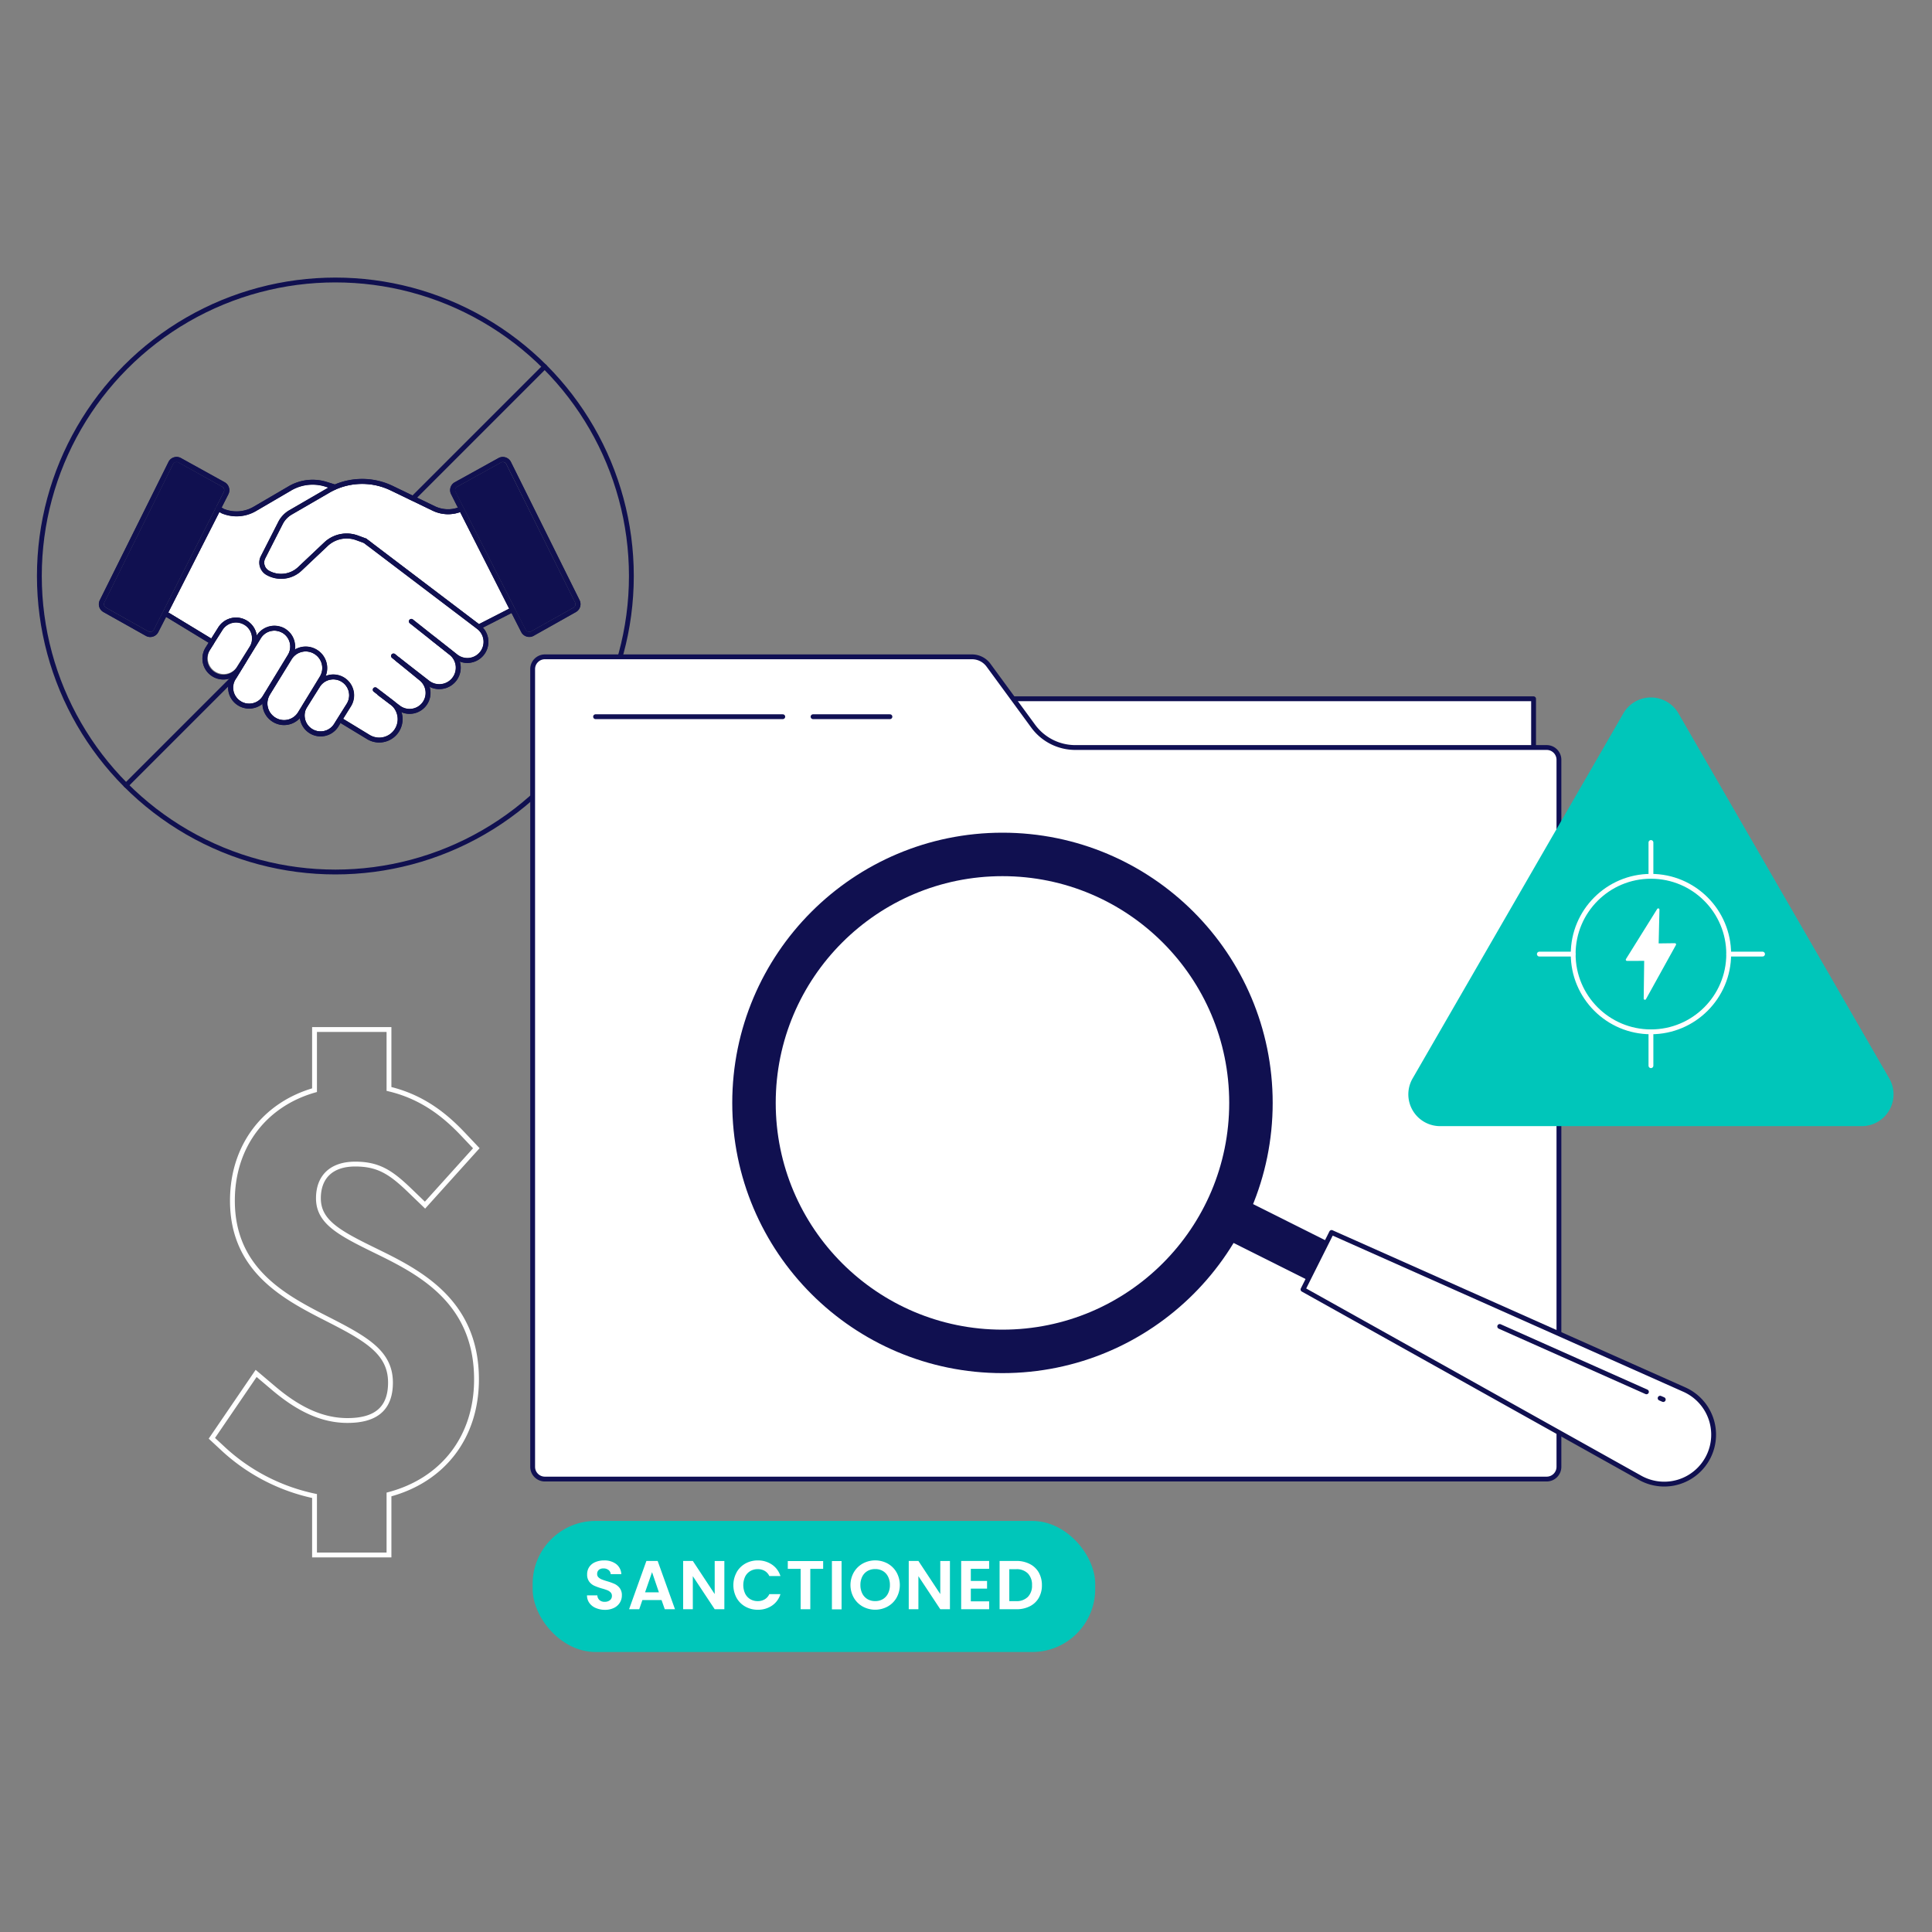 <svg id="Layer_4_copy" data-name="Layer 4 copy" xmlns="http://www.w3.org/2000/svg" width="800" height="800" viewBox="0 0 800 800"><rect x="0" y="0" width="800" height="800" fill="#808080" stroke="none"/><defs><style>.cls-1,.cls-10,.cls-12,.cls-8{fill:none;}.cls-1,.cls-5,.cls-7,.cls-8,.cls-9{stroke:#101050;}.cls-1,.cls-10,.cls-11,.cls-5,.cls-6{stroke-linecap:round;}.cls-1,.cls-10,.cls-11,.cls-5,.cls-6,.cls-9{stroke-linejoin:round;}.cls-1,.cls-10,.cls-12,.cls-5,.cls-6,.cls-9{stroke-width:2px;}.cls-2{fill:#101050;}.cls-11,.cls-3,.cls-5,.cls-6,.cls-7,.cls-9{fill:#fff;}.cls-4{fill:#00c6ba;}.cls-6{stroke:#101054;}.cls-12,.cls-7,.cls-8{stroke-miterlimit:10;}.cls-7,.cls-8{stroke-width:18px;}.cls-10,.cls-11,.cls-12{stroke:#fff;}</style></defs><circle class="cls-1" cx="138.87" cy="238.51" r="122.57"/><line class="cls-1" x1="225.54" y1="151.84" x2="52.2" y2="325.18"/><path class="cls-2" d="M238.14,249.42a1.66,1.66,0,0,1-.67,2.21l-17.54,9.84a1.62,1.62,0,0,1-1.31.14,1.66,1.66,0,0,1-1-.84L213.16,252a.07.07,0,0,0,0-.05l0,0L192,210.4l-3.38-6.67a1.66,1.66,0,0,1,.67-2.22l18.08-10a1.67,1.67,0,0,1,.81-.22,1.47,1.47,0,0,1,.5.09,1.62,1.62,0,0,1,1,.85Z"/><path class="cls-2" d="M211.77,253.86l-1-1.87.93-.46a1,1,0,0,1,1.38.42l0,0a.07.07,0,0,1,0,.05,1,1,0,0,1-.46,1.35Z"/><path class="cls-2" d="M210.82,252l1,1.87-11.78,6a8.63,8.63,0,0,0-1.16-1.09l-.53-.39Z"/><path class="cls-3" d="M190.55,212.08,210.82,252,198.3,258.4l-46.42-35.24a1.17,1.17,0,0,0-.31-.17h0l-3.36-1.23a13.51,13.51,0,0,0-14,2.89l-10.68,10.09a10.29,10.29,0,0,1-12.16,1.59,3.84,3.84,0,0,1-1.54-5.1L117.07,217a9.62,9.62,0,0,1,3.74-3.95l15.53-9a27.63,27.63,0,0,1,2.82-1.43,27.09,27.09,0,0,1,22.62.46l17.38,8.38a14.75,14.75,0,0,0,9.71,1.08Z"/><path class="cls-2" d="M197.27,260.09a1,1,0,0,1,.45-1.4l.58-.29.53.39a8.63,8.63,0,0,1,1.16,1.09l-1.32.67a1,1,0,0,1-.47.11,1,1,0,0,1-.63-.22A.85.85,0,0,1,197.27,260.09Z"/><path class="cls-2" d="M192,210.4,213.13,252a1,1,0,0,0-1.38-.42l-.93.46-20.27-39.91.82-.23a1,1,0,0,0,.72-1.28A.85.85,0,0,0,192,210.4Z"/><path class="cls-2" d="M190.55,212.08l-1-1.89,1.22-.34a1,1,0,0,1,1.22.55.85.85,0,0,1,.06.17,1,1,0,0,1-.72,1.28Z"/><path class="cls-2" d="M186.79,204.67a3.74,3.74,0,0,1,1.52-5l18.08-10a3.62,3.62,0,0,1,2.93-.3,3.71,3.71,0,0,1,2.25,1.91L240,248.5a3.76,3.76,0,0,1-1.53,4.94L221,263.29a3.71,3.71,0,0,1-1.83.48,3.46,3.46,0,0,1-1.1-.17,3.7,3.7,0,0,1-2.26-1.89l-4-7.85.93-.48a1,1,0,0,0,.46-1.35l4.45,8.74a1.66,1.66,0,0,0,1,.84,1.62,1.62,0,0,0,1.31-.14l17.54-9.84a1.66,1.66,0,0,0,.67-2.21l-28.43-57.23a1.62,1.62,0,0,0-1-.85,1.47,1.47,0,0,0-.5-.09,1.67,1.67,0,0,0-.81.22l-18.08,10a1.66,1.66,0,0,0-.67,2.22L192,210.4a1,1,0,0,0-1.22-.55l-1.22.34Z"/><path class="cls-2" d="M198.54,270.13a6.67,6.67,0,0,0-1-9.68h0a1,1,0,0,0,.63.22,1,1,0,0,0,.47-.11l1.32-.67a8.6,8.6,0,0,1,2.23,5,8.76,8.76,0,0,1-8.72,9.63,8.46,8.46,0,0,1-3.09-.57,9,9,0,0,0-3-4.4l-7.75-6.15,9.71,7.63A6.69,6.69,0,0,0,198.54,270.13Z"/><path class="cls-2" d="M178.17,263.54a1,1,0,0,1,1.47-.18l0,0,7.75,6.15a9,9,0,0,1,3,4.4,8.51,8.51,0,0,1-2.31-1.29L178.38,265l0,0A1,1,0,0,1,178.17,263.54Z"/><path class="cls-2" d="M181.89,285.36a8.94,8.94,0,0,1-4-.93,8.54,8.54,0,0,0-2.82-4.23l-9.84-8.05,12.47,9.71a6.84,6.84,0,0,0,9.19-.77,6.81,6.81,0,0,0-.78-9.93L178.38,265l9.72,7.62a8.51,8.51,0,0,0,2.31,1.29,8.86,8.86,0,0,1-8.52,11.43Z"/><path class="cls-2" d="M178.17,263.54a1,1,0,0,0,.18,1.46l-8.68-6.88a1,1,0,0,1,1.29-1.64l8.68,6.88A1,1,0,0,0,178.17,263.54Z"/><path class="cls-2" d="M174.58,291.25a6.61,6.61,0,0,0-.81-9.44l-9.8-8,12.47,9.71a9.48,9.48,0,0,0,1.47.92,8.33,8.33,0,0,1,.33,1.75,8.67,8.67,0,0,1-8.66,9.42,8.49,8.49,0,0,1-3.28-.65,9.62,9.62,0,0,0-2.55-4.16l1.87,1.4A6.61,6.61,0,0,0,174.58,291.25Z"/><path class="cls-2" d="M163.78,272.34a1.06,1.06,0,0,1,1.42-.22l.05,0,9.84,8.05a8.54,8.54,0,0,1,2.82,4.23,9.48,9.48,0,0,1-1.47-.92L164,273.8A1,1,0,0,1,163.78,272.34Z"/><path class="cls-2" d="M165.2,272.12a1.06,1.06,0,0,0-1.42.22,1,1,0,0,0,.19,1.46l-1.69-1.38a1,1,0,1,1,1.32-1.61Z"/><path class="cls-2" d="M162.36,292.35l-5.9-4.45a1.08,1.08,0,0,1-.32-.39l5.51,4.21A8.62,8.62,0,0,1,162.36,292.35Z"/><path class="cls-2" d="M161.65,291.72l-5.51-4.21a1,1,0,0,1,.13-1.07,1,1,0,0,1,1.45-.2l6,4.55A9.62,9.62,0,0,1,166.3,295a8.5,8.5,0,0,1-1.94-1.09l-2-1.51A8.62,8.62,0,0,0,161.65,291.72Z"/><path class="cls-2" d="M156,284.78l6.91,5.3a9.41,9.41,0,0,1,.83.71l-6-4.55a1,1,0,0,0-1.45.2,1,1,0,0,0-.13,1.07l-1.39-1.07a1,1,0,1,1,1.26-1.66Z"/><path class="cls-2" d="M164.57,296.84a7.48,7.48,0,0,0-2.21-4.49l2,1.51A8.5,8.5,0,0,0,166.3,295a10.71,10.71,0,0,1,.35,1.63A9.7,9.7,0,0,1,152,306.06L141,299.41l1.11-1.77,10.91,6.64A7.62,7.62,0,0,0,163,302.5,7.5,7.5,0,0,0,164.57,296.84Z"/><path class="cls-2" d="M150.86,224.94a1,1,0,0,0,1-1.78L198.3,258.4l-.58.29a1,1,0,0,0-.45,1.4.85.85,0,0,0,.3.35h0L150.7,224.88Z"/><path class="cls-2" d="M152.19,224.32a1,1,0,0,1-1.33.62l-.16-.06-.12-.08a1,1,0,0,1,1-1.82h0a1.17,1.17,0,0,1,.31.17A1,1,0,0,1,152.19,224.32Z"/><path class="cls-3" d="M141.67,282.46a6.54,6.54,0,0,1,1.9,9l-3.77,6-1.44,2.32a6.6,6.6,0,0,1-11.42-6.6l.1-.18.41-.66,5-7.9a6.58,6.58,0,0,1,9.25-2Z"/><path class="cls-2" d="M140.35,299a1,1,0,1,1,1.08-1.78l.72.44L141,299.41Z"/><path class="cls-2" d="M188.87,212.55a14.75,14.75,0,0,1-9.71-1.08l-17.38-8.38a27.09,27.09,0,0,0-22.62-.46,1,1,0,0,0,.51-.61,1,1,0,0,0-.68-1.3l-.36-.12a29.13,29.13,0,0,1,24.06.62l17.38,8.38a12.62,12.62,0,0,0,8.29.93l1.23-.34,1,1.89Z"/><path class="cls-2" d="M139.67,202a1,1,0,0,1-.51.61,1,1,0,0,1-.79.06l-2.47-.78a29.65,29.65,0,0,1,2.73-1.31l.36.12A1,1,0,0,1,139.67,202Z"/><path class="cls-3" d="M130.28,270.87a6.79,6.79,0,0,1,2.13,9.3l-7,11.47-2,3.26a6.82,6.82,0,0,1-9.61,2.12,6.87,6.87,0,0,1-2.11-9.31L120.77,273a6.74,6.74,0,0,1,4.3-3.08A6.83,6.83,0,0,1,130.28,270.87Z"/><path class="cls-2" d="M143.57,291.41a6.58,6.58,0,0,0-11.15-7l-5,7.9,6.74-11.06a8.91,8.91,0,0,0,.7-1.42l1.31-.39a8.66,8.66,0,0,1,9.14,13.07l-3.19,5.12-.72-.44a1.06,1.06,0,0,0-1.44.35l-.19-.11Z"/><path class="cls-2" d="M127.18,292.74l.27-.42L127,293A1.49,1.49,0,0,1,127.18,292.74Z"/><path class="cls-2" d="M140.13,300.87a8.65,8.65,0,0,1-5.47,3.87,9.45,9.45,0,0,1-1.9.21,8.71,8.71,0,0,1-8.59-7.58,9,9,0,0,0,1-1.39l1.73-2.82a6.6,6.6,0,0,0,11.42,6.6l1.44-2.32.19.11a1.05,1.05,0,0,0,.36,1.43l.69.43Z"/><path class="cls-2" d="M130.66,283.3c.77-1.22,1.8-2.2,4.23-3.46a8.91,8.91,0,0,1-.7,1.42l-6.74,11.06-.27.42a1.49,1.49,0,0,0-.14.24l-.1.18L125.21,296a9,9,0,0,1-1,1.39,8.53,8.53,0,0,1,1.25-5.73Z"/><path class="cls-2" d="M122.19,268.86a8.7,8.7,0,0,1,2.41-.94,8.92,8.92,0,0,1,10.29,11.92c-2.43,1.26-3.46,2.24-4.23,3.46l-5.24,8.34,7-11.47A6.83,6.83,0,0,0,120.77,273l-9.06,14.68-.1-.07L121,272.23A8.48,8.48,0,0,0,122.19,268.86Z"/><path class="cls-3" d="M120,266.16a6.53,6.53,0,0,1-.77,5l-9.38,15.4-1,1.66a6.46,6.46,0,0,1-4.15,3,6.61,6.61,0,0,1-7.13-9.87L105.11,269l2.88-4.7a6.58,6.58,0,0,1,12,1.87Z"/><path class="cls-2" d="M119.12,298a6.79,6.79,0,0,0,4.31-3.1l2-3.26a8.53,8.53,0,0,0-1.25,5.73,9,9,0,0,1-6.59,2.88,9,9,0,0,1-8.94-8.72,8.49,8.49,0,0,0,2-2.24l1-1.65.1.07a6.87,6.87,0,0,0,2.11,9.31A6.79,6.79,0,0,0,119.12,298Z"/><path class="cls-2" d="M119.77,211.27l15.53-9,.6-.35,2.47.78a1,1,0,0,0,.79-.06,27.63,27.63,0,0,0-2.82,1.43l-15.53,9a9.62,9.62,0,0,0-3.74,3.95l-7.23,14.19a3.84,3.84,0,0,0,1.54,5.1,10.29,10.29,0,0,0,12.16-1.59l10.68-10.09a13.51,13.51,0,0,1,14-2.89l3.36,1.23a1,1,0,0,0-1,1.82l.12.08-3.23-1.17a11.43,11.43,0,0,0-11.81,2.44L125,236.24a12.41,12.41,0,0,1-14.62,1.9,5.89,5.89,0,0,1-2.37-7.85l7.22-14.2A11.7,11.7,0,0,1,119.77,211.27Z"/><path class="cls-2" d="M119,271.93a8.84,8.84,0,0,1,2.41-2.57,6.56,6.56,0,0,1,.79-.5,8.48,8.48,0,0,1-1.2,3.37l-9.38,15.41-1,1.65a8.49,8.49,0,0,1-2,2.24,8.81,8.81,0,0,1,1.3-4.92Z"/><path class="cls-2" d="M122,265.66a8.67,8.67,0,0,1,.18,3.2,6.56,6.56,0,0,0-.79.5,8.84,8.84,0,0,0-2.41,2.57l-9,14.68-.1-.06,9.38-15.4a6.53,6.53,0,0,0,.77-5,6.58,6.58,0,0,0-12-1.87l-2.88,4.7,0,0a8.66,8.66,0,0,0,1.23-5.91,8.84,8.84,0,0,1,7.31-4,8.68,8.68,0,0,1,4.45,1.24A8.57,8.57,0,0,1,122,265.66Z"/><path class="cls-2" d="M103.34,267.88l2.87-4.67a1.4,1.4,0,0,1,.1-.16,8.66,8.66,0,0,1-1.23,5.91l-5.22,8.35a8.67,8.67,0,0,1-4.43,3.58,7,7,0,0,1,.35-.66Z"/><path class="cls-2" d="M99.6,290.29a6.53,6.53,0,0,0,5.08.9,6.46,6.46,0,0,0,4.15-3l1-1.66.1.06a8.81,8.81,0,0,0-1.3,4.92,8.4,8.4,0,0,1-3.5,1.69,8.12,8.12,0,0,1-2,.23,8.71,8.71,0,0,1-4.69-1.39,8.61,8.61,0,0,1-3.07-11.17,8.67,8.67,0,0,0,4.43-3.58l5.22-8.35,0,0-7.56,12.33A6.57,6.57,0,0,0,99.6,290.29Z"/><path class="cls-2" d="M92,201.51a1.65,1.65,0,0,1,.67,2.22L89.51,210,67.44,253.43l-3.72,7.34a1.68,1.68,0,0,1-1,.84,1.62,1.62,0,0,1-1.31-.14l-17.54-9.84a1.67,1.67,0,0,1-.67-2.21l28.43-57.23a1.62,1.62,0,0,1,1-.85,1.47,1.47,0,0,1,.5-.09,1.67,1.67,0,0,1,.81.22Z"/><path class="cls-2" d="M92.64,210.69a14,14,0,0,0,12.3-.83l14.61-8.54a19.72,19.72,0,0,1,15.83-1.76l3.25,1a29.65,29.65,0,0,0-2.73,1.31l-1.16-.36a17.49,17.49,0,0,0-14.13,1.57L106,211.66a16,16,0,0,1-14.22.92l-.15-.08-.8-.5,1-1.85Z"/><path class="cls-3" d="M91.77,212.58a16,16,0,0,0,14.22-.92l14.62-8.54a17.49,17.49,0,0,1,14.13-1.57l1.16.36-.6.35-15.53,9a11.7,11.7,0,0,0-4.56,4.82L108,230.29a5.89,5.89,0,0,0,2.37,7.85,12.41,12.41,0,0,0,14.62-1.9l10.68-10.09a11.43,11.43,0,0,1,11.81-2.44l3.23,1.17,46.87,35.57a6.67,6.67,0,0,1,1,9.68,6.69,6.69,0,0,1-9.16.88l-9.71-7.63,0,0L171,256.48a1,1,0,0,0-1.29,1.64l8.68,6.88,0,0,7.75,6.14a6.81,6.81,0,0,1,.78,9.93,6.84,6.84,0,0,1-9.19.77l-12.47-9.71-.05,0-1.6-1.31a1,1,0,1,0-1.32,1.61L164,273.8l9.8,8a6.61,6.61,0,0,1,.81,9.44,6.61,6.61,0,0,1-9,.94l-1.87-1.4a9.41,9.41,0,0,0-.83-.71l-6.91-5.3a1,1,0,1,0-1.26,1.66l1.39,1.07a1.08,1.08,0,0,0,.32.39l5.9,4.45A7.63,7.63,0,0,1,163,302.5a7.62,7.62,0,0,1-9.93,1.78l-10.91-6.64,3.19-5.12a8.66,8.66,0,0,0-9.14-13.07l-1.31.39a8.92,8.92,0,0,0-10.29-11.92,8.7,8.7,0,0,0-2.41.94,8.67,8.67,0,0,0-.18-3.2,8.57,8.57,0,0,0-3.94-5.35,8.68,8.68,0,0,0-4.45-1.24,8.84,8.84,0,0,0-7.31,4,8.69,8.69,0,0,0-15.92-3.3l-2.91,4.64-17.79-10.8L90.82,212l.8.5Z"/><path class="cls-2" d="M91.77,210.15l-1,1.85-1-.59a1,1,0,0,1,1.09-1.77Z"/><path class="cls-2" d="M67.44,253.43,89.51,210h0a1,1,0,0,0,.33,1.43l1,.59L69.69,253.59l-.81-.5A1.05,1.05,0,0,0,67.44,253.43Z"/><path class="cls-2" d="M101.4,258.91a6.6,6.6,0,0,0-9.24,1.95l-3.47,5.49-.18-.11a1,1,0,0,0-.35-1.43l-.68-.42,2.91-4.64a8.69,8.69,0,0,1,15.92,3.3,1.4,1.4,0,0,0-.1.16l-2.87,4.67,0,0A6.55,6.55,0,0,0,101.4,258.91Z"/><path class="cls-2" d="M86.36,266.15l1.12-1.76.68.42a1,1,0,0,1-.54,1.94,1,1,0,0,1-.54-.16Z"/><polygon class="cls-2" points="87.48 264.39 86.36 266.15 68.76 255.45 69.69 253.59 87.48 264.39"/><path class="cls-3" d="M101.4,258.91a6.55,6.55,0,0,1,1.91,8.95l-5.21,8.36a6.61,6.61,0,0,1-11.2-7l1.79-2.84,3.47-5.49a6.6,6.6,0,0,1,9.24-1.95Z"/><path class="cls-2" d="M87.8,280a8.7,8.7,0,0,1-2.66-11.91l1.22-1.94.72.44a1,1,0,0,0,.54.16,1,1,0,0,0,.89-.51l.18.11-1.79,2.84a6.61,6.61,0,1,0,11.2,7l5.21-8.36,0,0-7.56,12.35a7,7,0,0,0-.35.66c-.33.12-.69.21-1,.3a9.55,9.55,0,0,1-1.91.21A8.62,8.62,0,0,1,87.8,280Z"/><path class="cls-2" d="M67.8,254.87a1,1,0,1,1,1.08-1.78l.81.5-.93,1.86Z"/><path class="cls-2" d="M65.57,261.71a3.7,3.7,0,0,1-2.26,1.89,3.44,3.44,0,0,1-1.09.17,3.68,3.68,0,0,1-1.83-.48l-17.55-9.85a3.74,3.74,0,0,1-1.52-4.94l28.44-57.24A3.69,3.69,0,0,1,72,189.35a3.65,3.65,0,0,1,2.94.3l18.08,10a3.77,3.77,0,0,1,1.53,5l-2.78,5.48-.83-.51a1,1,0,0,0-1.42.34h0l3.17-6.25a1.65,1.65,0,0,0-.67-2.22l-18.08-10a1.67,1.67,0,0,0-.81-.22,1.47,1.47,0,0,0-.5.09,1.62,1.62,0,0,0-1,.85L43.19,249.42a1.67,1.67,0,0,0,.67,2.21l17.54,9.84a1.62,1.62,0,0,0,1.31.14,1.68,1.68,0,0,0,1-.84l3.72-7.34a1,1,0,0,0,.36,1.44l1,.58Z"/><rect class="cls-4" x="220.56" y="629.78" width="232.94" height="54.28" rx="26.07"/><path class="cls-3" d="M246.7,665.84a6.2,6.2,0,0,1-2.64-2.06,5.39,5.39,0,0,1-1-3.17h4.29a2.78,2.78,0,0,0,.87,1.94,3.06,3.06,0,0,0,2.16.72,3.31,3.31,0,0,0,2.2-.68,2.17,2.17,0,0,0,.8-1.75,2,2,0,0,0-.54-1.46,3.94,3.94,0,0,0-1.36-.9,22.35,22.35,0,0,0-2.25-.73,24.23,24.23,0,0,1-3.15-1.13,5.46,5.46,0,0,1-2.09-1.69,4.79,4.79,0,0,1-.87-3,5.41,5.41,0,0,1,.88-3.09,5.61,5.61,0,0,1,2.49-2,9,9,0,0,1,3.66-.7,8,8,0,0,1,5,1.5,5.59,5.59,0,0,1,2.13,4.18h-4.41a2.31,2.31,0,0,0-.87-1.7,3.32,3.32,0,0,0-2.16-.67,2.78,2.78,0,0,0-1.87.6,2.16,2.16,0,0,0-.7,1.75,1.79,1.79,0,0,0,.53,1.32,3.93,3.93,0,0,0,1.31.86c.53.22,1.27.47,2.22.76a23.08,23.08,0,0,1,3.17,1.14,5.73,5.73,0,0,1,2.12,1.72,4.76,4.76,0,0,1,.88,3,5.63,5.63,0,0,1-.82,3,5.89,5.89,0,0,1-2.43,2.19,8.36,8.36,0,0,1-3.81.81A9.62,9.62,0,0,1,246.7,665.84Z"/><path class="cls-3" d="M273.93,662.55H266l-1.31,3.8h-4.2l7.17-20h4.66l7.18,20h-4.23Zm-1.09-3.2L270,651l-2.89,8.35Z"/><path class="cls-3" d="M299.94,666.35h-4l-9.06-13.69v13.69h-4v-20h4l9.06,13.72V646.37h4Z"/><path class="cls-3" d="M305,651.08a9.41,9.41,0,0,1,3.63-3.64,10.35,10.35,0,0,1,5.16-1.3,10.18,10.18,0,0,1,5.86,1.72,8.93,8.93,0,0,1,3.51,4.74h-4.6a4.8,4.8,0,0,0-1.93-2.14,5.61,5.61,0,0,0-2.87-.71,5.92,5.92,0,0,0-3.1.81,5.56,5.56,0,0,0-2.12,2.3,8.45,8.45,0,0,0,0,7,5.61,5.61,0,0,0,2.12,2.32,5.92,5.92,0,0,0,3.1.81,5.52,5.52,0,0,0,2.87-.73,4.8,4.8,0,0,0,1.93-2.16h4.6a8.85,8.85,0,0,1-3.5,4.76,10.14,10.14,0,0,1-5.87,1.7,10.25,10.25,0,0,1-5.16-1.3,9.4,9.4,0,0,1-3.63-3.61,11.09,11.09,0,0,1,0-10.53Z"/><path class="cls-3" d="M340.85,646.4v3.23h-5.32v16.72h-4V649.63h-5.32V646.4Z"/><path class="cls-3" d="M348.48,646.4v20h-4v-20Z"/><path class="cls-3" d="M357.25,665.24a9.78,9.78,0,0,1-3.71-3.65,10.7,10.7,0,0,1,0-10.51,9.78,9.78,0,0,1,3.71-3.65,10.8,10.8,0,0,1,10.31,0,9.7,9.7,0,0,1,3.68,3.65,10.83,10.83,0,0,1,0,10.51,9.68,9.68,0,0,1-3.7,3.65,10.76,10.76,0,0,1-10.29,0Zm8.32-3.07a5.62,5.62,0,0,0,2.14-2.33,7.61,7.61,0,0,0,.78-3.52,7.49,7.49,0,0,0-.78-3.5,5.48,5.48,0,0,0-2.14-2.3,6.1,6.1,0,0,0-3.17-.8,6.2,6.2,0,0,0-3.19.8,5.52,5.52,0,0,0-2.16,2.3,7.62,7.62,0,0,0-.77,3.5,7.73,7.73,0,0,0,.77,3.52,5.66,5.66,0,0,0,2.16,2.33,6.2,6.2,0,0,0,3.19.81A6.1,6.1,0,0,0,365.57,662.17Z"/><path class="cls-3" d="M393.35,666.35h-4l-9.06-13.69v13.69h-4v-20h4l9.06,13.72V646.37h4Z"/><path class="cls-3" d="M402,649.63v5h6.72v3.18H402v5.28h7.58v3.26H398v-20h11.58v3.26Z"/><path class="cls-3" d="M426.44,647.63a8.84,8.84,0,0,1,3.69,3.5,10.52,10.52,0,0,1,1.3,5.28,10.31,10.31,0,0,1-1.3,5.24,8.84,8.84,0,0,1-3.69,3.47,11.92,11.92,0,0,1-5.53,1.23h-7v-20h7A11.92,11.92,0,0,1,426.44,647.63Zm-.82,13.61a6.53,6.53,0,0,0,1.72-4.83,6.67,6.67,0,0,0-1.72-4.88,6.48,6.48,0,0,0-4.86-1.76h-2.83V663h2.83A6.57,6.57,0,0,0,425.62,661.24Z"/><rect class="cls-5" x="287.77" y="235.61" width="293.52" height="400.98" transform="translate(-1.57 870.64) rotate(-90)"/><rect class="cls-5" x="273.1" y="504.23" width="40.79" height="40.79"/><rect class="cls-5" x="338.76" y="504.23" width="40.79" height="40.79"/><rect class="cls-5" x="404.42" y="504.23" width="40.79" height="40.79"/><rect class="cls-5" x="470.09" y="504.23" width="40.79" height="40.79"/><rect class="cls-5" x="535.75" y="504.23" width="40.79" height="40.79"/><line class="cls-1" x1="286.23" y1="480.83" x2="286.23" y2="335.99"/><line class="cls-1" x1="300.76" y1="480.83" x2="300.76" y2="427.66"/><line class="cls-1" x1="351.89" y1="480.83" x2="351.89" y2="353.41"/><line class="cls-1" x1="366.42" y1="480.83" x2="366.42" y2="374.49"/><line class="cls-1" x1="417.56" y1="480.83" x2="417.56" y2="345.49"/><line class="cls-1" x1="432.08" y1="480.83" x2="432.08" y2="408.41"/><line class="cls-1" x1="483.22" y1="480.83" x2="483.22" y2="358.76"/><line class="cls-1" x1="497.75" y1="480.83" x2="497.75" y2="343.53"/><line class="cls-1" x1="548.89" y1="480.83" x2="548.89" y2="335.99"/><line class="cls-1" x1="563.41" y1="480.83" x2="563.41" y2="387.21"/><polyline class="cls-1" points="268.85 484.15 303.55 518.86 291.57 530.85"/><path class="cls-6" d="M645.52,607.38a5.08,5.08,0,0,1-5.07,5.07H225.63a5.07,5.07,0,0,1-5.07-5.07V277.05a5.08,5.08,0,0,1,5.07-5.07H402.5a8.48,8.48,0,0,1,6.81,3.45l18.55,25.31a21.62,21.62,0,0,0,17.35,8.79H640.45a5.08,5.08,0,0,1,5.07,5.07Z"/><circle class="cls-7" cx="415.1" cy="456.69" r="102.89"/><line class="cls-8" x1="507.09" y1="502.76" x2="687.31" y2="593"/><path class="cls-9" d="M697.44,575.39,551.38,510.34l-11.83,23.6,139.6,78a20.44,20.44,0,0,0,28.25-8.69h0A20.45,20.45,0,0,0,697.44,575.39Z"/><path class="cls-3" d="M689.1,610.62A16.54,16.54,0,0,0,695.85,579L553.19,515.42l-8.48,16.93,136.34,76.17A16.53,16.53,0,0,0,689.1,610.62Z"/><path class="cls-5" d="M621,549.26l60.76,27.07m5.66,2.63,1.3.56"/><line class="cls-6" x1="246.61" y1="296.77" x2="324.13" y2="296.77"/><line class="cls-6" x1="336.67" y1="296.77" x2="368.5" y2="296.77"/><path class="cls-4" d="M672.21,295.37,584.93,446.56a13.16,13.16,0,0,0,11.4,19.75H770.91a13.17,13.17,0,0,0,11.4-19.75L695,295.37A13.17,13.17,0,0,0,672.21,295.37Z"/><line class="cls-10" x1="683.62" y1="441.28" x2="683.62" y2="427.27"/><line class="cls-10" x1="683.62" y1="362.87" x2="683.62" y2="348.86"/><line class="cls-10" x1="729.83" y1="395.07" x2="715.82" y2="395.07"/><line class="cls-10" x1="651.42" y1="395.07" x2="637.41" y2="395.07"/><circle class="cls-10" cx="683.62" cy="395.06" r="32.2"/><path class="cls-11" d="M681.33,397.37l-.21,16.12,12.41-22.43-7.23.09.34-14.51L673.7,397.39Z"/><path class="cls-12" d="M155.13,517.73c-14.87-7.27-23.28-11.85-23.28-21.54,0-9,5.54-14.17,15.21-14.17s14.8,3.39,22.7,11l6.23,6,21.24-23.56-5.31-5.61c-6.94-7.35-16.41-15.53-30.85-18.94V426.3H130.24v25.12c-20.62,5.87-34,23.06-34,45.75,0,28.95,21.91,40.13,39.53,49.11,16.07,8.19,25.92,13.84,25.92,26.22,0,10.56-5.82,15.7-17.79,15.7-10.14,0-19.92-4.29-30.75-13.5l-7.09-6L87.73,595.57l5.28,4.9a79.81,79.81,0,0,0,37.23,19v24.41h30.83V618.83c22.22-5.91,36.24-23.6,36.24-47.67C197.31,538.34,172.93,526.43,155.13,517.73Z"/><path class="cls-1" d="M92.51,200.6l-18.07-10a2.71,2.71,0,0,0-3.75,1.16L42.25,249a2.71,2.71,0,0,0,1.1,3.57l17.54,9.85a2.71,2.71,0,0,0,3.75-1.14l29-57A2.71,2.71,0,0,0,92.51,200.6Z"/><path class="cls-1" d="M239.08,249l-28.44-57.24a2.71,2.71,0,0,0-3.75-1.16l-18.07,10a2.7,2.7,0,0,0-1.1,3.6l29,57a2.71,2.71,0,0,0,3.75,1.14L238,252.53A2.71,2.71,0,0,0,239.08,249Z"/><path class="cls-1" d="M140.89,298.09l11.63,7.08a8.66,8.66,0,0,0,11.29-2h0a8.66,8.66,0,0,0-1.52-12.24l-6.92-5.29"/><line class="cls-1" x1="68.33" y1="253.97" x2="87.62" y2="265.7"/><path class="cls-1" d="M162.94,271.61,174.43,281a7.65,7.65,0,0,1,.94,10.93h0A7.65,7.65,0,0,1,165,293l-7.9-6"/><path class="cls-1" d="M170.31,257.3l16.46,13.05a7.84,7.84,0,0,1,.91,11.45h0a7.84,7.84,0,0,1-10.59.88L164.61,273"/><path class="cls-1" d="M151.21,224l47,35.65a7.73,7.73,0,0,1,1.13,11.2h0a7.73,7.73,0,0,1-10.58,1L179,264.18"/><path class="cls-1" d="M90.4,210.53l1.77,1.09a14.9,14.9,0,0,0,13.29-.86l14.62-8.54a18.55,18.55,0,0,1,15-1.66l3.62,1.15"/><path class="cls-1" d="M191.09,210.85l-2.49.7a13.67,13.67,0,0,1-9-1l-17.38-8.39a28.2,28.2,0,0,0-26.42,1l-15.52,9a10.77,10.77,0,0,0-4.15,4.39l-7.23,14.19a4.89,4.89,0,0,0,2,6.48h0a11.27,11.27,0,0,0,13.39-1.75l10.68-10.09a12.53,12.53,0,0,1,12.88-2.66l3.39,1.24"/><path class="cls-1" d="M91.28,260.31,86,268.64a7.62,7.62,0,0,0,2.31,10.47l0,0A7.62,7.62,0,0,0,99,276.77l5.22-8.35A7.63,7.63,0,0,0,102,258.05h0A7.61,7.61,0,0,0,91.28,260.31Z"/><path class="cls-1" d="M131.54,283.86l-5.25,8.33a7.64,7.64,0,0,0,2.31,10.47l0,0a7.63,7.63,0,0,0,10.61-2.36l5.22-8.35a7.63,7.63,0,0,0-2.21-10.37h0A7.63,7.63,0,0,0,131.54,283.86Z"/><path class="cls-1" d="M119.88,272.48l-9,14.68a7.87,7.87,0,0,0,2.42,10.74l.07.05a7.88,7.88,0,0,0,11-2.51l9-14.73A7.87,7.87,0,0,0,130.84,270h0A7.88,7.88,0,0,0,119.88,272.48Z"/><path class="cls-1" d="M107.1,263.75l-10.43,17A7.63,7.63,0,0,0,99,291.16l0,0a7.63,7.63,0,0,0,10.65-2.43l10.39-17.05a7.63,7.63,0,0,0-2.58-10.5h0A7.62,7.62,0,0,0,107.1,263.75Z"/><line class="cls-1" x1="212.22" y1="252.45" x2="198.2" y2="259.62"/></svg>